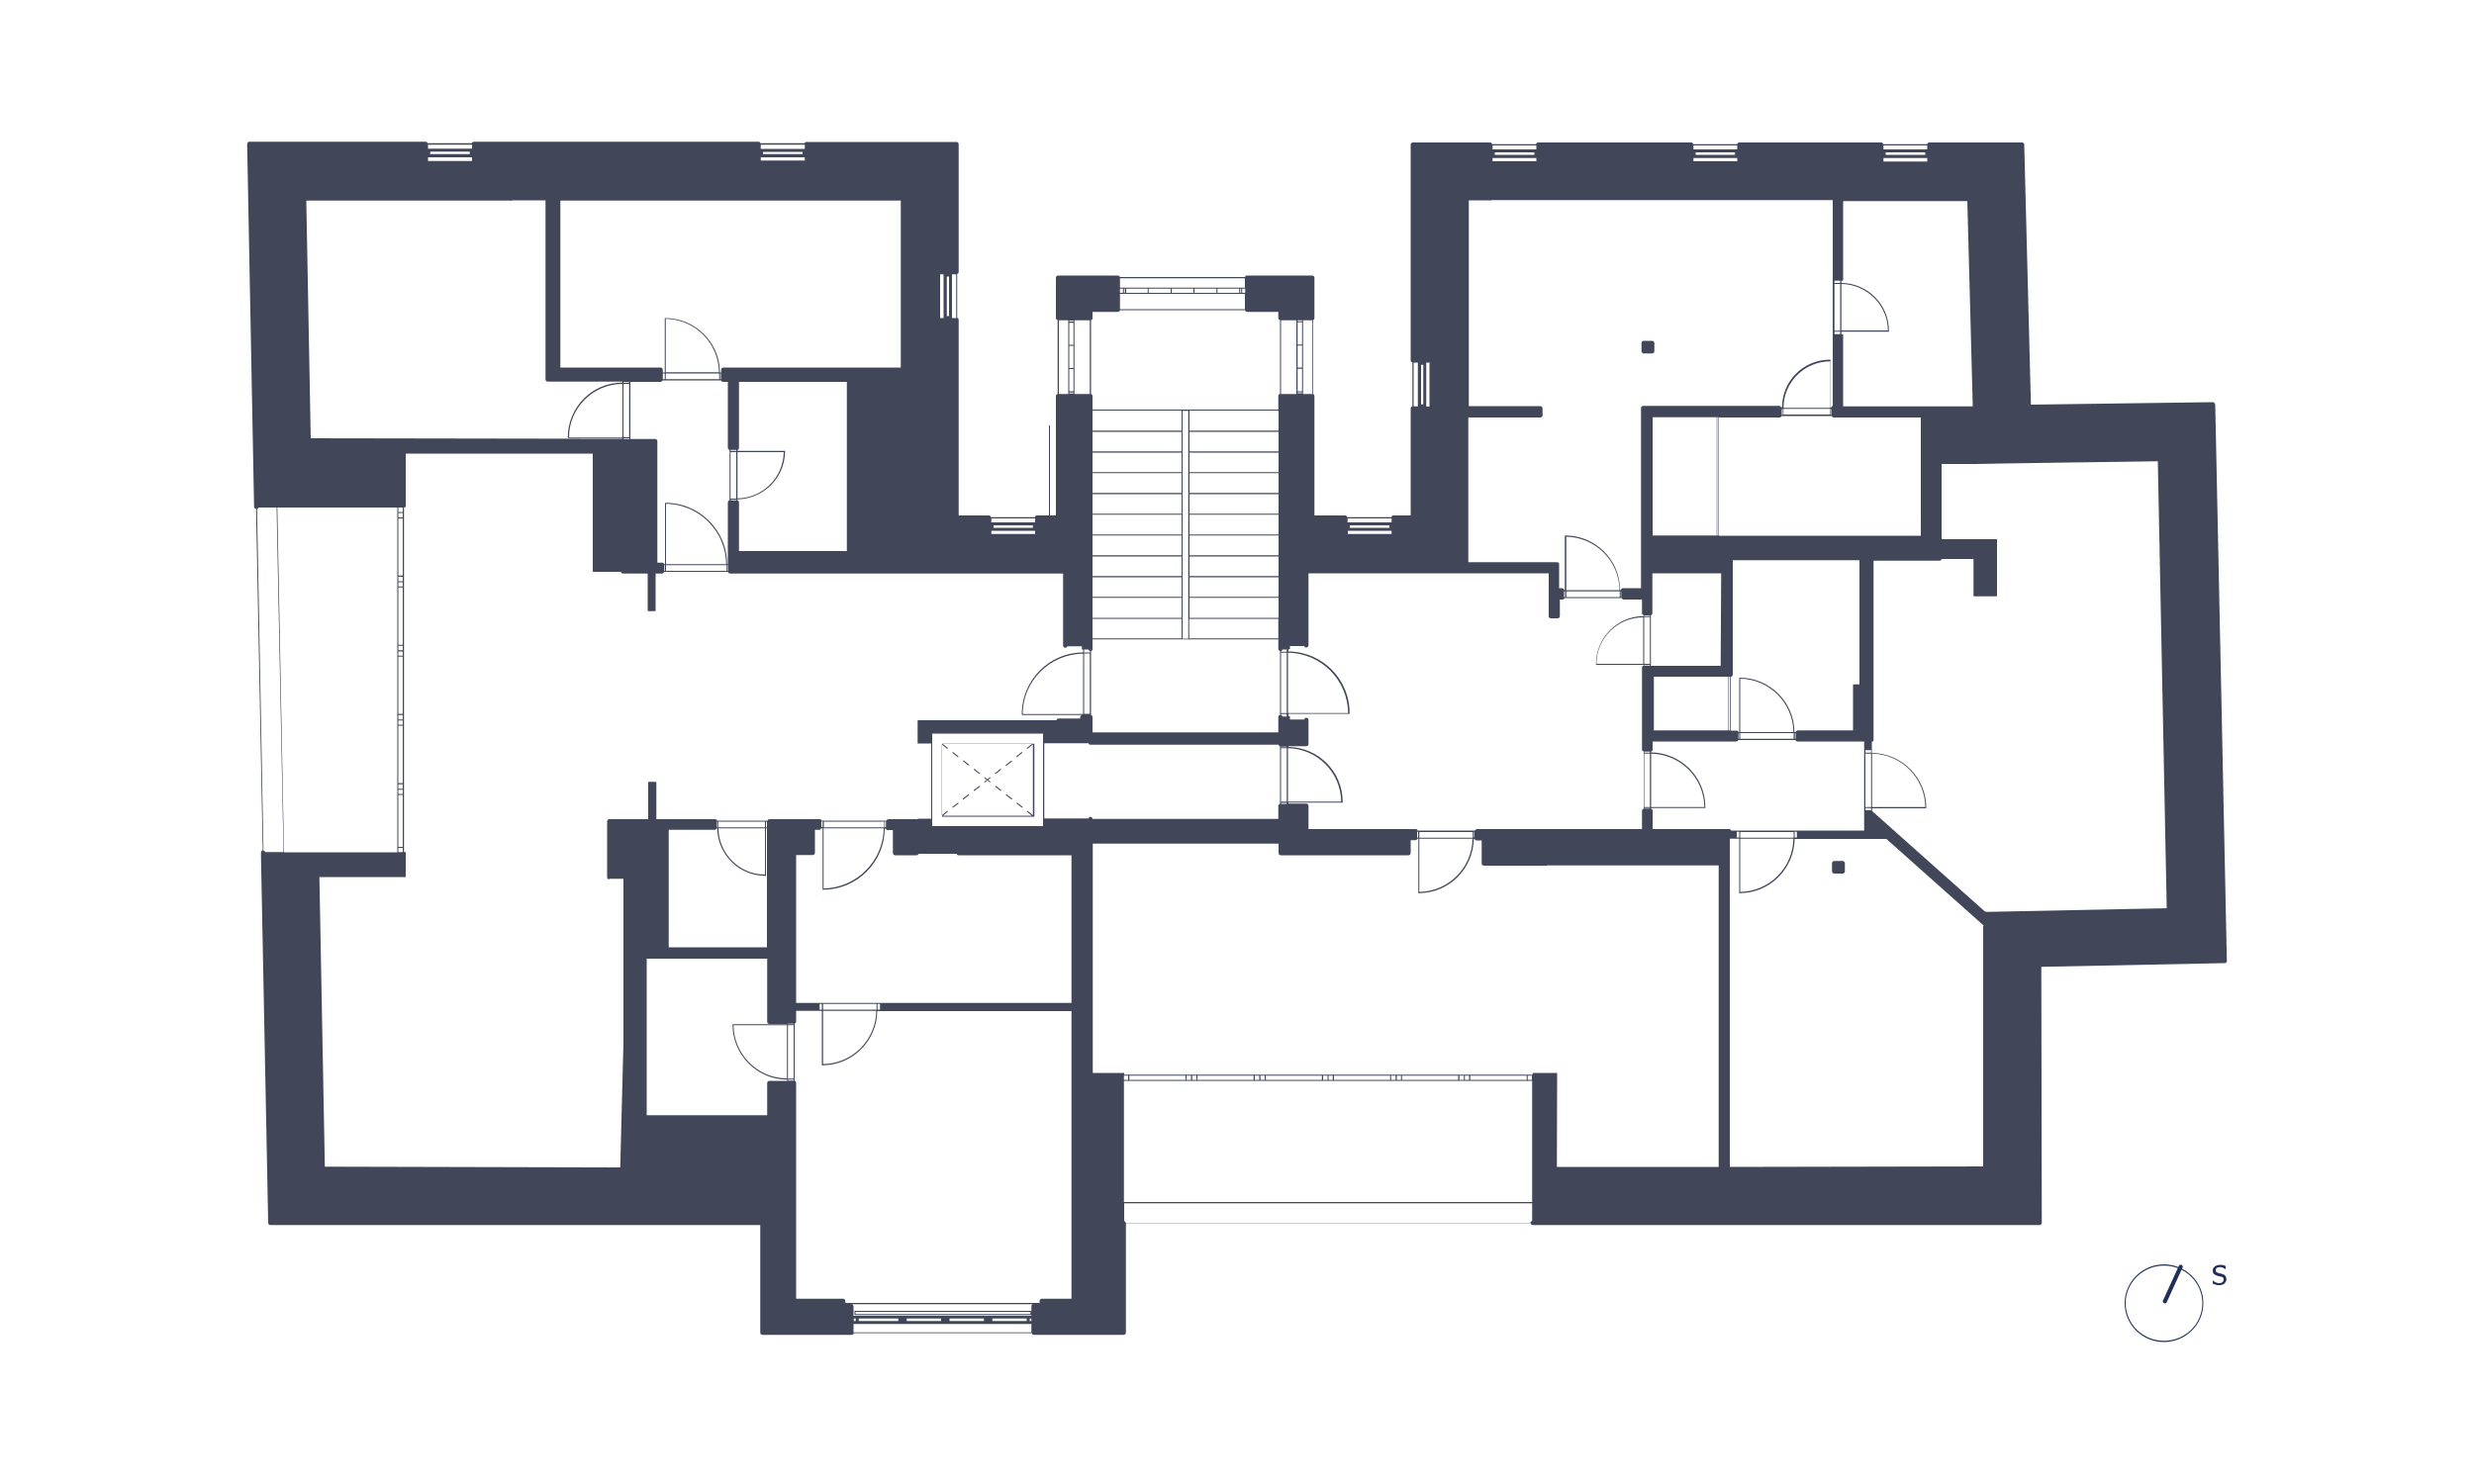 <?xml version="1.0" encoding="UTF-8"?>
<svg id="Vrstva_1" xmlns="http://www.w3.org/2000/svg" version="1.1" viewBox="0 0 1000 600">
  <!-- Generator: Adobe Illustrator 29.8.2, SVG Export Plug-In . SVG Version: 2.1.1 Build 3)  -->
  <polygon id="vila-na-strazi-4np-byt-h" points="517.6 298.7 517.6 261.1 525.6 261.1 525 209.3 571.2 209.3 571.2 58.6 809.1 58.6 812 166.9 879.2 166.5 882.9 385.1 819.5 386.6 819.6 481.1 624.6 481.1 624.6 436.9 439.6 436.9 439.6 337.7 421.8 337.7 421.8 299 517.6 298.7" fill="none"/>
  <polygon id="vila-na-strazi-4np-byt-g" points="313.9 538.9 313.9 494.7 109.3 494.7 106.5 346.2 160.8 346.2 160.8 201.8 103.7 201.8 101 58.3 386.8 58.3 386.8 209.3 440.8 209.4 440.8 294.4 376.6 294.6 376.6 342.9 436.7 342.8 436.7 538.9 313.9 538.9" fill="none"/>
  <g id="pudorys">
    <path d="M895.3,163.5c0-.5-.4-.9-.9-.9h0l-73.5,1-2.7-105.1c0-.5-.4-.9-.9-.9h-37.5c-.4,0-.7.3-.8.7h-17.8c0-.4-.4-.7-.8-.7h-57.4c-.4,0-.7.3-.8.7h-17.8c0-.4-.4-.7-.8-.7h-61.9c-.4,0-.7.3-.8.7h-17.8c0-.4-.4-.7-.8-.7h-31.2c-.5,0-.9.4-.9.9v87.2c0,.4.3.7.7.8v17.8c-.4,0-.7.4-.7.8v43.3h-7c-.4,0-.7.3-.8.7h-17.9c0-.4-.4-.7-.8-.7h-12.4v-48.3c0-.4-.3-.7-.6-.8v-29.9c.4,0,.6-.4.6-.8v-16.3c0-.5-.4-.9-.9-.9h-26.4c-.4,0-.7.3-.8.6h-50.6c0-.4-.4-.6-.8-.6h-24.1c-.5,0-.9.4-.9.9v16.3c0,.4.3.7.7.8v29.9c-.4,0-.7.4-.7.8v48.3h-2.4v-36.3c0-.1-.1-.2-.2-.2s-.2.1-.2.2v36.3h-4.9c-.4,0-.7.3-.8.7h-17.8c0-.4-.4-.7-.8-.7h-12.2v-79.1c0-.4-.3-.7-.6-.8v-17.8c.4,0,.6-.4.6-.8v-51.6c0-.5-.4-.9-.9-.9h-60.6c-.4-.1-.7.2-.8.5h-17.9c0-.4-.4-.6-.8-.6h-115c-.4,0-.7.3-.8.6h-17.9c0-.4-.4-.6-.8-.6h-71.2c-.2,0-.5,0-.6.3-.2.2-.3.4-.3.6l2.8,146.7c0,.4.4.8.8.8l2.7,138.1c-.4,0-.7.4-.7.9v2h0s2.9,147.7,2.9,147.7c0,.5.4.9.9.9h198v43.5c0,.5.4.9.9.9h36.1c.4,0,.7-.3.8-.7h72c0,.4.4.7.8.7h36.3c.5,0,.9-.4.9-.9v-44.3h163.6c0,.4.4.8.9.8h204.8c.2,0,.5,0,.6-.3.2-.2.3-.4.3-.6l-.2-103.5,74.2-1.5c.2,0,.4-.1.6-.3.2-.2.2-.4.2-.6l-4.7-225.2ZM761.3,58.8h17.7v1.6h-17.7v-1.6ZM778.2,61.6v1h-16v-1h16ZM761.3,63.9h17.7v1.4h-17.7v-1.4ZM744.3,114.8c10.3.2,18.7,8.5,18.8,18.8h-18.8v-18.8ZM744.3,134.1h19.1c.1,0,.2,0,.2-.2s0-.1-.1-.2c0-10.6-8.6-19.2-19.2-19.3v-.9h.5c.1,0,.2-.1.2-.2v-32h50.2c0-.1,2.2,83,2.2,83h-52.4v-28.9c0-.1,0-.2-.2-.2h-.5v-1ZM741.5,113.5h2.3v.9h-2.3v-.9ZM741.5,114.8h2.3v18.9h-2.3v-18.9ZM741.5,134.1h2.3v1h-2.3v-1ZM776.4,168.8v47.8h-81.6v-47.8h24.5c.4,0,.7-.3.8-.6h20.4c0,.4.4.6.8.6h35.1ZM756.7,304.7c11.8.2,21.4,9.8,21.5,21.6h-21.5v-21.6ZM754,326.3v-21.6h2.3v21.6h-2.3ZM756.3,326.7v.9h-2.3v-.9h2.3ZM754,304.3v-1h2.3v1h-2.3ZM725.3,296c0-12.1-10-22-22.1-22h0c-.1,0-.2,0-.2.2s0,0,0,.1v21.7h-.3c0-.4-.4-.6-.8-.6h-2.3v-21.8c.4,0,.8-.4.8-.9v-46.2h51.2v50.2h-2.4c-.1,0-.2,0-.2.2v18.4h-22.3c-.4,0-.7.3-.8.6h-.5ZM725.8,296.4v2.3h-.3v-2.3h.3ZM725,296.4v2.3h-21.6v-2.3h21.6ZM703.4,296v-21.6c11.8.2,21.4,9.8,21.5,21.6h-21.5ZM703,296.4v2.3h-.3v-2.3h.3ZM699.3,273.6v21.7h-.5v-21.7h.5ZM695.7,231.8l-.2,37.4h-28.2v-20.5c.4,0,.6-.4.6-.8v-16.1h27.7ZM668,216.5v-47.8h25.9v47.8h-25.9ZM694.1,216.5v-47.8h.5v47.8h-.5ZM668.5,273.6h30.1v21.7h-30.1v-21.7ZM720.2,167.7v-2.3h.4v2.3h-.4ZM739.8,165.3v2.3h-18.9v-2.3h18.9ZM720.9,164.9c0-10.4,8.5-18.8,18.9-18.8v18.8h-18.9ZM740.2,167.7v-2.3h.2v2.3h-.2ZM684.5,58.8h17.7v1.6h-17.7v-1.6ZM701.3,61.6v1h-15.9v-1h15.9ZM684.5,63.9h17.7v1.3h-17.7v-1.3ZM603.3,58.8h17.7v1.6h-17.7v-1.6ZM620.2,61.6v1h-16v-1h16ZM603.3,63.9h17.7v1.3h-17.7v-1.3ZM593.7,168.8h28.9c.5,0,.9-.4.9-.9v-2.8c0-.5-.4-.9-.9-.9h-28.9v-83.2h8.2s0,0,0,0h.4c0,.1,0,.1,0,.1s0,0,0,0h.4c0-.1,0-.1,0-.2h138.1v83.2c-.2,0-.4.2-.5.4,0,0,0,.1-.1.2h-.3v-19.1c0-.1-.1-.2-.2-.2h0c-10.7,0-19.4,8.6-19.4,19.3h-.4c0-.4-.4-.6-.8-.6h-54.9c-.5,0-.9.4-.9.9v72.8h-7.3c-.4,0-.7.3-.8.7h-.4c0-12.2-10-22-22.1-22h0c-.1,0-.2,0-.2.2s0,0,0,.1v21.7h-.4c0-.4-.4-.7-.8-.7h-1.1v-9.6c.1-.2,0-.4-.2-.6-.2-.2-.4-.3-.6-.3h-35.9v-58.7ZM667.4,304.7c11.8.2,21.4,9.8,21.5,21.6h-21.5v-21.6ZM664.6,326.3v-21.6h2.3v21.6h-2.3ZM666.9,326.7v.2h-2.3v-.2h2.3ZM664.6,304.3v-.4h2.3v.4h-2.3ZM664.6,269.1v-.3h2.3v.3h-2.3ZM664.6,268.4v-18.9h2.3v18.9h-2.3ZM664.6,249.1v-.3h2.3v.3h-2.3ZM655.3,239.1v2.3h-.2v-2.3h.2ZM654.7,239.1v2.3h-21.6v-2.3h21.6ZM633.1,238.6v-21.6c11.8.2,21.4,9.8,21.5,21.6h-21.5ZM632.6,239.1v2.3h-.4v-2.3h.4ZM576.5,146.6h1.4c0,.1-.1.2-.1.3v3.4c0,0,0,.1,0,.2v1.4c0,0,0,0,0,.2v3.5c0,0,0,0,0,.1v1.5s0,0,0,.1v3.5s0,0,0,0v1.7s0,0,0,0v1.9h-1.3v-17.7ZM574.4,147.5h.9v16h-.9v-16ZM571.4,146.6h1.7v17.7h-1.7v-17.7ZM544.7,209.6h17.8v1.6h-17.8v-1.6ZM561.6,212.4v1h-16v-1h16ZM544.7,214.6h17.8v1.3h-9c0,0-8.7,0-8.7,0v-1.4ZM626,231.9v17.2c-.1.2,0,.4.2.6.2.2.4.3.6.3h2.8c.5,0,.9-.4.9-.9v-6.7h1.1c.4,0,.7-.3.8-.6h23.2c0,.4.4.6.8.6h7.3v5.5c0,.4.3.7.7.8v.4c-10.7,0-19.3,8.8-19.3,19.4h0c0,.2,0,.3.2.3h19.1v.3c-.2,0-.3,0-.4.2-.2.2-.3.4-.3.6v33.1c0,.4.3.7.7.8v23.2c-.4,0-.7.4-.7.8v7.4h-66.7c-.4,0-.7.3-.8.6h-23.2c0-.4-.4-.6-.8-.6h-43.3v-9.4c0-.5-.4-.9-.9-.9h-7.2v-.4h21.8c.1,0,.2,0,.2-.2s0-.1-.1-.2c0-12.1-9.8-21.9-21.9-22.1v-.3h7.2c.5,0,.9-.4.9-.9v-9.7c0-.5-.4-.9-.9-.9s-.7.3-.8.7h-5.8v-1.1c0-.1-.1-.2-.2-.2h-.4v-1h24.6c.1,0,.2,0,.2-.2s0-.1-.1-.2c0-13.5-10.8-24.4-24.2-24.8,0,0,0,0-.1,0h-.4v-.9h.4c.1,0,.2,0,.2-.2v-1.1h5.8c0,.4.4.6.8.6s.9-.4.9-.9v-29.1h97.3ZM664.2,249.6v18.8h-18.9c0-10.4,8.5-18.8,18.9-18.8ZM595.9,336.3v2.3h-.2v-2.3h.2ZM573.7,338.7v-2.3h21.6v2.3s0,0,0,0h-21.6ZM595.2,339.1c-.2,11.8-9.7,21.3-21.5,21.5v-21.5h21.5ZM573.2,336.3v2.3h-.4v-2.3h.4ZM520.6,324.1v-21.6c11.8.2,21.4,9.8,21.5,21.6h-21.5ZM520.6,288.3v-24.4c13.4.2,24.2,11,24.3,24.4h-24.3ZM526.7,129.5h3.7v29.8h-3.7v-29.8ZM524.5,129.5h1.8v.4h-1.8v-.4ZM524.5,130.3h1.8v9h-1.8v-9ZM524.5,139.7h1.8v8.9h-1.8v-8.9ZM524.5,149.1h1.8v9.1h-1.8v-9.1ZM524.5,158.6h1.8v.4h-1.8v-.4ZM517.8,129.5h6.2v29.8h-6.2v-29.8ZM517.8,263.2c.3,0,.5-.3.6-.6h1.7v.9h-2.3v-.3ZM517.8,263.9h2.3v24.4h-2.3v-24.4ZM517.8,288.7h2.3v1h-1.7c0-.3-.3-.5-.6-.6v-.4ZM517.8,301.9h2.3v.2h-2.3v-.2ZM517.8,302.5h2.3v21.6h-2.3v-21.6ZM517.8,324.6h2.3v.4h-2.3v-.4ZM452.7,112.5h50.5v3.8h-50.5v-3.8ZM503.3,116.7v1.7h-1.2v-1.7h1.2ZM501.7,116.7v1.7h-.4v-1.7h.4ZM500.9,116.7v1.7h-8.8v-1.7h8.8ZM491.7,116.7v1.7h-8.9v-1.7h8.9ZM482.4,116.7v1.7h-8.8v-1.7h8.8ZM473.2,116.7v1.7h-8.9v-1.7h8.9ZM463.9,116.7v1.7h-8.7v-1.7h8.7ZM454.7,116.7v1.7h-.4v-1.7h.4ZM452.7,116.7h1.2v1.7h-1.2v-1.7ZM452.7,118.8h50.5v6.2h-50.5v-6.2ZM441,129.4c.4,0,.6-.4.6-.8v-2.5h10.3c.4,0,.7-.3.8-.7h50.6c0,.4.4.7.8.7h12.6v2.5c0,.4.3.7.7.8v29.9c-.4,0-.7.4-.7.8v5.5h-75.1v-5.5c0-.4-.3-.7-.6-.8v-29.9ZM480.8,249.8v-8.1h36v8.1h-36ZM516.7,250.2v7.9h-36v-7.9h36ZM480.8,241.3v-7.9h36v7.9h-36ZM480.8,232.9v-7.9h36v7.9h-36ZM480.8,224.5v-8h36v8h-36ZM480.8,216.1v-8h36v8h-36ZM480.8,207.7v-7.9h36v7.9h-36ZM480.8,199.3v-8h36v8h-36ZM480.8,190.9v-7.9h36v7.9h-36ZM480.8,182.5v-7.9h36v7.9h-36ZM480.8,174.1v-8.1h36v8.1h-36ZM480.3,166.1v92.1h-2.3v-92.1h2.3ZM441.6,249.8v-8.1h36v8.1h-36ZM477.6,250.2v7.9h-36v-7.9h36ZM441.6,241.3v-7.9h36v7.9h-36ZM441.6,232.9v-7.9h36v7.9h-36ZM441.6,224.5v-8h36v8h-36ZM441.6,216.1v-8h36v8h-36ZM441.6,207.7v-7.9h36v7.9h-36ZM441.6,199.3v-8h36v8h-36ZM441.6,190.9v-7.9h36v7.9h-36ZM441.6,182.5v-7.9h36v7.9h-36ZM441.6,174.1v-8.1h36v8.1h-36ZM441,263.2c.4,0,.6-.4.6-.8v-3.9h75.1v3.9c0,.4.3.7.7.8v25.9c-.4,0-.7.4-.7.8v6.2h-75.1v-6.2c0-.4-.3-.7-.6-.8v-25.9ZM434.3,129.5h6.2v29.8h-6.2v-29.8ZM438.2,288.6v-24.4h2.3v24.4h-2.3ZM440.5,289h0c0,0-2.3,0-2.3,0h0c0,0,2.3,0,2.3,0ZM438.2,263.8v-1.1s0,0,0-.1h1.8c0,.3.3.5.6.6v.6h-2.3ZM432.2,129.6h1.7v.4h-1.7v-.4ZM432.2,130.5h1.7v8.9h-1.7v-8.9ZM432.2,139.8h1.7v9h-1.7v-9ZM432.2,149.2h1.7v9h-1.7v-9ZM432.2,158.7h1.7v.4h-1.7v-.4ZM428,129.5h3.8v29.8h-3.8v-29.8ZM400.7,209.6h17.7v1.6h-17.7v-1.6ZM417.5,212.4v1h-15.9v-1h15.9ZM400.7,214.6h17.7v1.3h-17.7v-1.3ZM384.8,110.9h1.7v17.7h-1.7v-17.7ZM382.7,111.8h.9v16h-.9v-16ZM380,110.9h1.4v17.7h-1.4v-17.7ZM307.5,58.5h17.8v1.7h-17.8v-1.7ZM324.4,61.4v.9h-16v-.9h16ZM307.5,63.6h17.8v1.3h-17.8v-1.3ZM226.6,81.1h137.5v67.5h-71.7c-.5,0-.9.4-.9.9v1.1h-.5c0-12.1-10-22-22.1-22h0c-.1,0-.2,0-.2.2s0,0,0,.1v21.7h-.8v-1.1c0-.5-.4-.9-.9-.9h-40.5v-67.5ZM298.1,202.3v-.4c10.5-.2,19.1-8.7,19.2-19.2,0,0,.1,0,.1-.2s0-.2-.2-.2c0,0,0,0-.2,0s0,0-.1,0h-18.8v-.4c.4,0,.6-.4.6-.8v-26.7h43.6v68.4h-43.6v-19.7c0-.4-.3-.7-.6-.8ZM298.1,201.5v-18.7h18.7c-.2,10.3-8.5,18.6-18.7,18.7ZM297.6,201.6h-2.3v-18.8h2.3v18.8h0ZM297.7,202v.3h-2.3v-.3h2.3ZM295.3,182.3v-.4h2.3v.4h-2.3ZM293.9,228.1c0-13.7-11.2-24.8-24.9-24.8h0c-.1,0-.2,0-.2.2s0,0,0,.1v24.5h-.4c0-.4-.4-.6-.8-.6h-1.9v-49.1c0-.5-.4-.9-.9-.9h-10v-23.1h12.2c.4,0,.7-.3.8-.6h23.7c0,.4.4.6.8.6h1.9v26.7c0,.4.3.7.7.8v20.4c-.4,0-.7.4-.7.8v25h-.4ZM294.2,228.5v2.3h-.3v-2.3h.3ZM293.6,228.5v2.3h-24.4v-2.3h24.4ZM269.2,228.1v-24.4c13.4.2,24.2,11,24.3,24.4h-24.3ZM268.8,228.5v2.3h-.3v-2.3h.3ZM267.9,153.3v-2.3h.8v2.3h-.8ZM290.7,151v2.3h-21.6v-2.3h21.6ZM269.1,150.5v-21.6c11.8.2,21.4,9.8,21.5,21.6h-21.5ZM291.1,153.3v-2.3h.3v2.3h-.3ZM252,176.8v-21.6h2.3v21.6h-2.3ZM254.4,177.2v.3h-2.3v-.3h2.3ZM252,154.7v-.3h2.3v.3h-2.3ZM173,58.5h17.8v1.6h-17.8v-1.6ZM189.9,61.3v1h-16v-1h16ZM173,63.6h17.8v1.5h-17.8v-1.5ZM205.9,81.1s0,0,.1,0h.4c0,.1,0,.1,0,.1s0,0,0,0h.4c0-.1,0-.1.1-.2h13.6v72.4c0,.5.4.9.9.9h30.1v.4c-12.2,0-22,10-22,22.2s0,0,0,0c0,0,0,0,0,0,0,.1.1.2.2.2h21.8v.3l-125.9-.2-1.8-96.1h82ZM251.6,155.2v21.6h-21.6c0-11.9,9.7-21.5,21.6-21.6ZM163.6,183.1s0,0,0,0h0c0,0,0,0,0,0ZM161,342.4v-21h1.8v21h-1.8ZM162.8,342.8v1.7h-1.8v-1.7h1.8ZM161,321v-1.7h1.8v1.7h-1.8ZM161,318.9v-1.8h1.8v1.8h-1.8ZM161,316.6v-23.2h1.8v23.2h-1.8ZM161,293v-1.7h1.8v1.7h-1.8ZM161,290.9v-1.8h1.8v1.8h-1.8ZM161,288.6v-23.1h1.8v23.1h-1.8ZM161,265.1v-1.7h1.8v1.7h-1.8ZM161,262.9v-1.8h1.8v1.8h-1.8ZM161,260.7v-23.2h1.8v23.2h-1.8ZM161,237.1v-1.7h1.8v1.7h-1.8ZM161,235v-1.8h1.8v1.8h-1.8ZM161,232.7v-23.1h1.8v23.1h-1.8ZM161,209.2v-1.8h1.8v1.8h-1.8ZM161,207v-1.8h1.8v1.8h-1.8ZM107.2,344.5c-.1-.3-.4-.5-.7-.5l-2.6-138.2c.3,0,.5-.3.6-.6h7.3l2.8,139.3h-7.4ZM112.1,205.2h48.5v139.4h-45.8c0,0-2.7-139.4-2.7-139.4ZM246.1,355.3h5.9v66.2l-1.3,50.5-119.4-.3-2.2-117.1h34.7c0,0,.1,0,.2,0,0,0,0-.1,0-.2v-9.7c0-.1,0-.2-.2-.2h-.5v-139.4h.5c.1,0,.2-.1.2-.2v-21.5h75.6v47.6c0,.1.1.2.2.2h11.2c0,.4.4.7.8.7h10v15c0,.1.1.2.2.2h2.8c.1,0,.2-.1.2-.2v-15h2.6c.4,0,.7-.3.8-.7h25.9c0,.4.4.7.8.7h134.6v29.1c0,.5.4.9.9.9s.7-.3.8-.6h5.9v1.1c0,.1,0,.2.2.2h.3s0,0,0,.1v1.1c-13.7,0-24.8,11.2-24.8,25h0c0,.2,0,.3.2.3h24.6c0,0-.3,0-.3,0-.5,0-.9.4-.9.9v.5h-8.8c-.4,0-.7.3-.8.7h-55.9c-.1,0-.2.2-.2.3v8.9c0,0,0,.1,0,.2,0,0,.1,0,.2,0h5.3v30.4h-5.3c-.1,0-.2,0-.2.2h0c0,0-.2,0-.3,0h-11.5c-.4,0-.7.3-.8.6h-26.2c0-.4-.4-.6-.8-.6h-20.3c-.4,0-.7.3-.8.6h-20.4c0-.4-.4-.6-.8-.6h-23.7v-14.9c-.1-.1-.2-.2-.3-.2h-2.8c-.1,0-.2.1-.2.2v14.9h-15.7c-.5,0-.9.4-.9.9v22.6c0,.5.4.9.9.9ZM437.8,264.3v24.4h-24.4c0-13.4,11-24.3,24.4-24.4ZM421.6,296.6v37.4h-44.8v-37.4h44.8ZM358.1,332.1v2.3h-.4v-2.3h.4ZM333,334.5v-2.3h24.4v2.3h0s-24.4,0-24.4,0ZM357.2,334.9c-.2,13.3-11,24.1-24.3,24.3v-24.3h24.3ZM332.5,332.1v2.3h-.5v-2.3h.5ZM289.9,334.9c.2,10.6,8.7,19.1,19.3,19.2,0,0,0,.1.2.1s.2,0,.2-.2v-19.1h.4v48.1h-39.7v-47.5h18.5c.4,0,.7-.3.8-.6h.3ZM289.6,334.5v-2.3h.2v2.3h-.2ZM290.3,334.5v-2.3h18.9v2.3h-18.9ZM309.2,334.9v18.7c-10.3,0-18.7-8.4-18.8-18.7h18.8ZM309.6,334.5v-2.3h.4v2.3h-.4ZM318.1,436c-11.9,0-21.5-9.7-21.6-21.5h21.6v21.5ZM318.1,414.1h-21.7s0,0-.1,0c-.1,0-.2.1-.2.2h0c0,6.1,2.5,11.7,6.5,15.7,4,4,9.5,6.5,15.6,6.5v.5h-7.2c-.5,0-.9.4-.9.9v13h-48.7v-63.3h48.7v25.5c0,.5.4.9.9.9h7.2v.2ZM320.8,436.9h-2.3v-.4h2.3v.4ZM320.8,436.1h-2.3v-21.6h2.3v21.6ZM320.8,414.1h-2.3v-.2h2.3v.2ZM416.9,538.7h-71.9v-3.4h71.9v3.4ZM345.1,534.1v-1h.8v1h-.8ZM347.1,534.1v-1h16v1h-16ZM366.5,534.1v-1h13.9v1h-13.9ZM383.8,534.1v-1h13.9v1h-13.9ZM401.1,534.1v-1h13.9v1h-13.9ZM416.9,534.1h-.7v-1h.7v1ZM420.3,527.2h-2.5c-.5,0-.9.4-.9.9v1.9c0,0,0,0-.2,0h-71.1c-.1,0-.2,0-.2.2v1.3c0,.1,0,.2.2.2h71.1c0,0,.1,0,.2,0v.3h-71.9v-3.8c0-.5-.4-.9-.9-.9h-2.4s78.5,0,78.5,0h0ZM416.5,530.4v.9h-70.7v-.9h70.7ZM433.1,525.1h-12c-.5,0-.9.4-.9.9v.8h-78.5v-.8c0-.5-.4-.9-.9-.9h-19v-87.3c0-.4-.3-.7-.6-.8v-23.2c.4,0,.6-.4.6-.8v-4.3h10.4v21.6s0,0,0,.1,0,.1,0,.2c0,0,0,.2.2.2s.1,0,.2-.1c12.1-.1,21.8-9.9,22-21.9h78.5v116.4ZM331.3,408.2v-2.3h.9v2.3h-.9ZM354.2,408.7c-.2,11.8-9.7,21.4-21.5,21.5v-21.5h21.5ZM332.7,408.2v-2.3h21.6v2.3h-21.6ZM354.7,408.2v-2.3h1v2.3h-1ZM433.1,405.5h-111.3v-59.8h6.3c.1,0,.2,0,.4,0,.5,0,.9-.4.9-.9v-9.3h1.7c.4,0,.7-.3.8-.6h.6v24.4s0,0,0,.1,0,.1,0,.2c0,0,0,.2.2.2s.1,0,.2-.1c13.6-.1,24.6-11.1,24.7-24.7h.5c0,.4.4.6.8.6h2v9.3c0,.5.4.9.9.9h8.7c.4,0,.7-.3.8-.6h15.4c0,.4.4.6.8.6h45.6v59.7ZM440.8,330.2c-.4,0-.7.3-.8.7h-17.9v-30.4h17.9c0,.4.4.6.8.6h76c0,.3.3.6.6.7v23.2c-.4,0-.7.4-.7.8v5.3h-75.1c0-.5-.4-.8-.9-.8ZM619.2,493.7c-.3,0-.6.4-.6.7h-163.6c0-.4-.3-.6-.6-.7v-7.2h164.9v7.2ZM619.2,486h-164.9v-49h162.8c0,0,.1.1.2.1s.1,0,.2-.1h1.8v49ZM454.3,436.6v-1.7h1.7v1.7h-1.7ZM456.5,436.6v-1.7h22.7v1.7h-22.7ZM479.6,436.6v-1.7h1.8v1.7h-1.8ZM481.9,436.6v-1.7h1.7v1.7h-1.7ZM484,436.6v-1.7h22.7v1.7h-22.7ZM507.2,436.6v-1.7h1.8v1.7h-1.8ZM509.5,436.6v-1.7h1.7v1.7h-1.7ZM511.6,436.6v-1.7h22.7v1.7h-22.7ZM534.8,436.6v-1.7h1.8v1.7h-1.8ZM537,436.6v-1.7h1.7v1.7h-1.7ZM539.2,436.6v-1.7h22.7v1.7h-22.7ZM562.3,436.6v-1.7h1.8v1.7h-1.8ZM564.6,436.6v-1.7h1.7v1.7h-1.7ZM566.7,436.6v-1.7h22.7v1.7h-22.7ZM589.9,436.6v-1.7h1.8v1.7h-1.8ZM592.1,436.6v-1.7h1.7v1.7h-1.7ZM594.3,436.6v-1.7h22.8v1.7h-22.8ZM619.2,436.6h-1.7v-1.7h1.7v1.7ZM694.7,471.8h-65.4c0,.1.1-37.8.1-37.8,0,0,0-.1,0-.2,0,0-.1,0-.2,0h-9.5c-.1,0-.2.1-.2.2v.5h-165.1v-.5c0-.1,0-.2-.2-.2h-12.5v-92.7h75.1v3.8c0,.5.4.9.9.9h51.6c.5,0,.9-.4.9-.9v-5.2h1.9c.4,0,.7-.3.8-.6h.4v21.6s0,0,0,.1,0,.1,0,.2c0,0,0,.2.2.2s.1,0,.2-.1c12.1-.1,21.8-9.9,22-21.9h.4c0,.4.4.6.8.6h2v9.3c0,.2,0,.5.3.6.2.2.4.3.6.3h24.4c0,0,0,0,0,0h.4c0,.1.1.1.1.1h.4c0-.1,0-.1.1-.2h69.5v122ZM668,335.2v-7.4c0-.4-.3-.7-.6-.8v-.3h21.8c.1,0,.2-.1.2-.2s0-.1-.1-.2c0-12.1-9.8-21.9-21.9-22.1v-.4c.4,0,.6-.4.6-.8v-3.2h33.8c.4,0,.7-.3.8-.6h23.2c0,.4.4.6.8.6h26.6s0,0,.1,0h.2v36h-53.8c0-.4-.4-.6-.8-.6h-31ZM726.3,336.3v2.3h-.9v-2.3h.9ZM703.4,338.7v-2.3h21.6v2.3s0,0,0,0h-21.6ZM724.9,339.1c-.2,11.8-9.7,21.3-21.5,21.5v-21.5h21.5ZM703,336.3v2.3h-1v-2.3h1ZM801.6,374.5v97.1c-.1,0-102.4.2-102.4.2v-132.7h3.8v21.6s0,0,0,.1,0,.1,0,.2c0,0,0,.2.2.2s.1,0,.2-.1c12.1-.1,21.8-9.9,22-21.9h37.1l39.3,35c0,.1-.1.3-.1.4ZM803,368.5c-.2,0-.3,0-.5.2l-45.8-40.8s0,0,0,0v-1.1h21.7c.1,0,.2-.1.2-.2s0,0,0,0c0,0,0,0,0,0,0-12.2-9.8-22-22-22.2v-4.5c.4,0,.7-.4.7-.8v-72.4h26.7c.4,0,.7-.3.8-.7h12.9v14.9c0,.1.1.2.2.2h9.1c.1,0,.2,0,.2-.2v-22.7c0-.1,0-.2-.2-.2h-22.2v-30.4h13.9c0-.1,73.5-1.1,73.5-1.1l3.6,180.7-73.1,1.5Z" fill="#414658"/>
    <g>
      <path d="M874.7,542.6c-8.8,0-15.9-7-15.9-15.7s7.2-15.7,15.9-15.7,15.9,7,15.9,15.7-7.2,15.7-15.9,15.7ZM874.7,511.7c-8.5,0-15.5,6.8-15.5,15.2s6.9,15.2,15.5,15.2,15.5-6.8,15.5-15.2-6.9-15.2-15.5-15.2Z" fill="#202f57"/>
      <path d="M875,526.9c-.1,0-.2,0-.3,0-.4-.2-.6-.7-.4-1.1l6.4-14c.2-.4.7-.6,1.1-.4.4.2.6.7.4,1.1l-6.4,14c-.1.3-.4.5-.8.5Z" fill="#202f57"/>
      <path d="M897.1,519.6c-.6,0-1.1,0-1.5-.2-.4-.1-.8-.3-1.2-.4v-1.3h0c.4.3.8.6,1.2.8.5.2.9.3,1.3.3.6,0,1.1-.1,1.4-.4.3-.2.5-.6.5-1s0-.6-.2-.8-.4-.4-.8-.4c-.3,0-.5-.1-.7-.2-.2,0-.5-.1-.8-.2-.3,0-.5-.2-.8-.3-.2-.1-.4-.3-.6-.4-.2-.2-.3-.4-.4-.6,0-.2-.1-.5-.1-.8,0-.7.3-1.2.8-1.6s1.2-.7,2-.7.9,0,1.3.1c.4,0,.8.2,1.1.4v1.3h0c-.3-.2-.6-.4-1-.6-.4-.2-.8-.3-1.3-.3s-.9.1-1.2.3-.5.5-.5.9,0,.6.3.8.4.3.8.4c.2,0,.5.1.8.2s.6.1.8.2c.6.2,1,.4,1.2.8.3.3.4.8.4,1.3s0,.6-.2.9-.3.6-.5.8c-.3.2-.6.4-.9.5-.3.1-.7.2-1.2.2Z" fill="#202f57"/>
    </g>
    <rect x="663.5" y="137.8" width="5.2" height="5.1" rx=".9" ry=".9" fill="#414658"/>
    <rect x="740.5" y="348.1" width="5.2" height="5.1" rx=".9" ry=".9" fill="#414658"/>
    <polygon points="329.7 361.9 329.7 361.8 329.6 361.9 329.7 361.9" fill="#414658"/>
    <polygon points="329.8 361.8 329.8 361.7 329.7 361.8 329.8 361.8" fill="#414658"/>
    <path d="M380.4,330.2s0,0,0,0c0,0,0,0,.2,0h37.3c0,0,.1,0,.2,0,0,0,0,0,0,0,0,0,0,0,0,0,0,0,0,0,0,0v-29.5s0,0,0,0c0,0,0,0,0,0,0,0,0,0,0,0,0,0,0,0,0,0,0,0,0,0,0,0,0,0,0,0,0,0h-37.3s0,0,0,0c0,0,0,0,0,0,0,0,0,0,0,0,0,0,0,0,0,0,0,0,0,0,0,0,0,0,0,0,0,0v29.5s0,0,0,0c0,0,0,0,0,0ZM382.8,302.7s0,0,.1,0,.1,0,.2,0c0,0,0-.2,0-.3l-2-1.6h36l-2,1.6c0,0-.1.2,0,.3,0,0,.1,0,.2,0s0,0,.1,0l2.1-1.7v28.6l-2.1-1.7c0,0-.2,0-.3,0,0,0,0,.2,0,.3l2,1.6h-36l2-1.6c0,0,.1-.2,0-.3,0,0-.2-.1-.3,0l-2.1,1.7v-28.6l2.1,1.7Z" fill="#414658"/>
    <path d="M387.1,324.6l-2.1,1.6c0,0-.1.2,0,.3,0,0,.1,0,.2,0s0,0,.1,0l2.1-1.6c0,0,.1-.2,0-.3s-.2-.1-.3,0Z" fill="#414658"/>
    <path d="M389.4,323.2s0,0,.1,0l2.1-1.7c0,0,.1-.2,0-.3,0,0-.2-.1-.3,0l-2.1,1.7c0,0-.1.2,0,.3,0,0,.1,0,.2,0Z" fill="#414658"/>
    <path d="M395.8,317.8l-2.2,1.6c0,0-.1.2,0,.3,0,0,.1,0,.2,0s0,0,.1,0l2.2-1.6c0,0,.1-.2,0-.3,0,0-.2-.1-.3,0Z" fill="#414658"/>
    <path d="M397.9,316.3c0,0,.1,0,.2,0s0,0,.1,0l.9-.8.9.8s0,0,.1,0,.1,0,.2,0c0,0,0-.2,0-.3l-.9-.7.9-.7c0,0,.1-.2,0-.3,0,0-.2-.1-.3,0l-.9.8-.9-.8c0,0-.2,0-.3,0,0,0,0,.2,0,.3l.9.7-.9.7c0,0-.1.2,0,.3Z" fill="#414658"/>
    <path d="M402.4,312.9s0,0,.1,0l2.1-1.7c0,0,.1-.2,0-.3,0,0-.2-.1-.3,0l-2.1,1.7c0,0-.1.2,0,.3,0,0,.1,0,.2,0Z" fill="#414658"/>
    <path d="M406.7,309.6s0,0,.1,0l2.2-1.7c0,0,.1-.2,0-.3,0,0-.2-.1-.3,0l-2.2,1.7c0,0-.1.2,0,.3,0,0,.1,0,.2,0Z" fill="#414658"/>
    <path d="M411,306.1s0,0,.1,0l2.1-1.7c0,0,.1-.2,0-.3,0,0-.2-.1-.3,0l-2.1,1.7c0,0-.1.2,0,.3,0,0,.1,0,.2,0Z" fill="#414658"/>
    <path d="M387.1,306.1s0,0,.1,0,.1,0,.2,0c0,0,0-.2,0-.3l-2.1-1.7c0,0-.2,0-.3,0,0,0,0,.2,0,.3l2.1,1.7Z" fill="#414658"/>
    <path d="M391.4,309.5s0,0,.1,0,.1,0,.2,0c0,0,0-.2,0-.3l-2.1-1.7c0,0-.2,0-.3,0,0,0,0,.2,0,.3l2.1,1.7Z" fill="#414658"/>
    <path d="M395.8,312.9s0,0,.1,0,.1,0,.2,0c0,0,0-.2,0-.3l-2.2-1.7c0,0-.2,0-.3,0,0,0,0,.2,0,.3l2.2,1.7Z" fill="#414658"/>
    <path d="M404.4,319.7s0,0,.1,0,.1,0,.2,0c0,0,0-.2,0-.3l-2.1-1.6c0,0-.2,0-.3,0,0,0,0,.2,0,.3l2.1,1.6Z" fill="#414658"/>
    <path d="M408.8,323.2s0,0,.1,0,.1,0,.2,0c0,0,0-.2,0-.3l-2.2-1.7c0,0-.2,0-.3,0,0,0,0,.2,0,.3l2.2,1.7Z" fill="#414658"/>
    <path d="M411.2,324.6c0,0-.2,0-.3,0,0,0,0,.2,0,.3l2.1,1.6s0,0,.1,0,.1,0,.2,0c0,0,0-.2,0-.3l-2.1-1.6Z" fill="#414658"/>
  </g>
</svg>